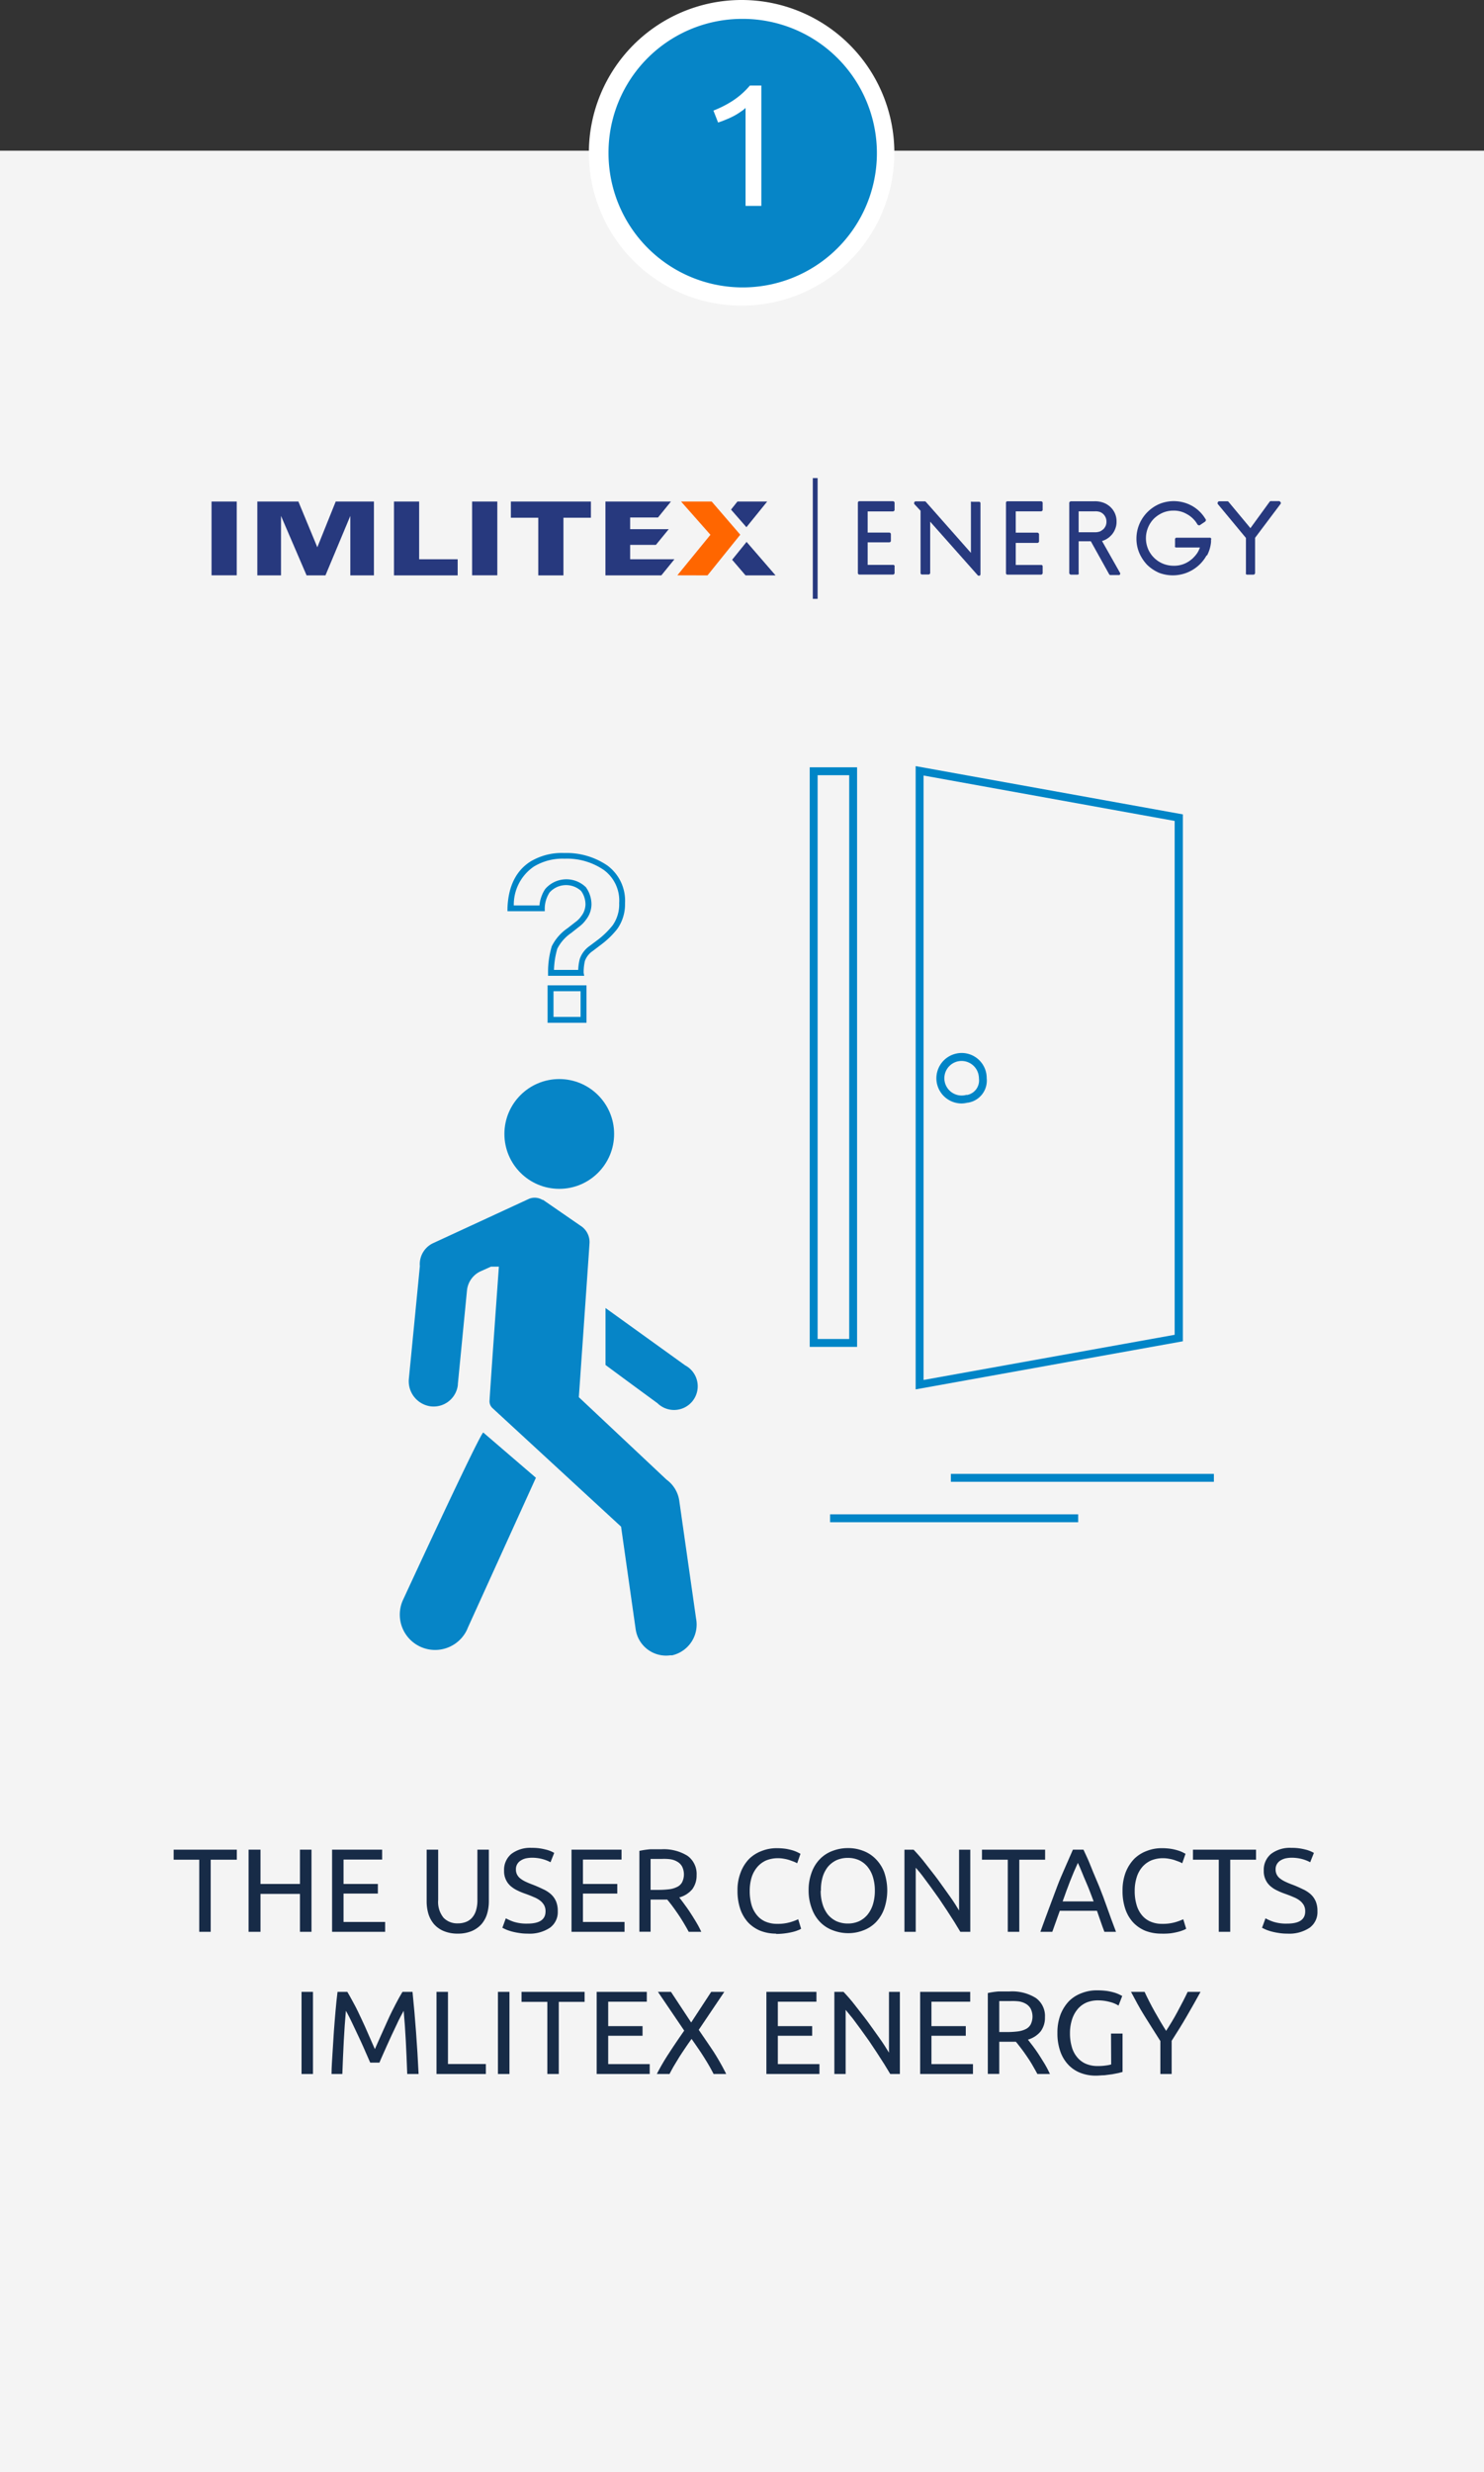 <svg id="Layer_1" data-name="Layer 1" xmlns="http://www.w3.org/2000/svg" viewBox="0 0 188 313"><rect x="0" y="0" width="188" height="313" fill="#333333" stroke="none"/><defs><style>.cls-1{fill:#f4f4f4;}.cls-2{fill:#172b47;}.cls-3{fill:#0085c7;}.cls-4{fill:#0685c7;}.cls-5{fill:#27397e;}.cls-6{fill:#f60;}.cls-7{fill:#fff;}</style></defs><title>ikonoseng</title><rect class="cls-1" y="19.08" width="188" height="293.92"/><path class="cls-2" d="M30,234.19v1.27H26.69v9.13H25.24v-9.13H22v-1.27Z"/><path class="cls-2" d="M38,234.19h1.46v10.4H38v-4.8H33v4.8H31.49v-10.4H33v4.34H38Z"/><path class="cls-2" d="M42.07,244.59v-10.4h6.34v1.25H43.52v3.09h4.35v1.22H43.52v3.59h5.27v1.25Z"/><path class="cls-2" d="M58,244.82a4.55,4.55,0,0,1-1.77-.32,3.36,3.36,0,0,1-1.23-.86,3.66,3.66,0,0,1-.72-1.3,5.61,5.61,0,0,1-.23-1.62v-6.53h1.46v6.36a3.16,3.16,0,0,0,.69,2.27,2.4,2.4,0,0,0,1.8.7,2.75,2.75,0,0,0,1-.17,2,2,0,0,0,.79-.53,2.47,2.47,0,0,0,.51-.92,4.46,4.46,0,0,0,.18-1.35v-6.36h1.45v6.53a5.61,5.61,0,0,1-.23,1.62,3.66,3.66,0,0,1-.72,1.3,3.54,3.54,0,0,1-1.23.86A4.5,4.5,0,0,1,58,244.82Z"/><path class="cls-2" d="M66.83,243.55c1.52,0,2.28-.51,2.28-1.55a1.58,1.58,0,0,0-.2-.82,2.05,2.05,0,0,0-.55-.59,3.48,3.48,0,0,0-.79-.42c-.29-.13-.6-.25-.93-.37a8.7,8.7,0,0,1-1.08-.44,3.8,3.8,0,0,1-.89-.58,2.39,2.39,0,0,1-.59-.81,2.51,2.51,0,0,1-.22-1.12,2.61,2.61,0,0,1,.93-2.13,3.94,3.94,0,0,1,2.57-.76,6.47,6.47,0,0,1,1.71.2,3.8,3.8,0,0,1,1.14.44l-.47,1.18a4.84,4.84,0,0,0-.94-.38,5.13,5.13,0,0,0-1.44-.19,3.79,3.79,0,0,0-.78.09,2,2,0,0,0-.63.28,1.24,1.24,0,0,0-.43.45,1.25,1.25,0,0,0-.16.65,1.41,1.41,0,0,0,.17.71,1.56,1.56,0,0,0,.46.5,3.57,3.57,0,0,0,.7.4c.26.12.56.24.88.36s.86.36,1.23.54a4,4,0,0,1,1,.64,2.64,2.64,0,0,1,.64.9,3.11,3.11,0,0,1,.22,1.25,2.44,2.44,0,0,1-1,2.1,4.65,4.65,0,0,1-2.81.74,6.55,6.55,0,0,1-1.13-.09,8.2,8.2,0,0,1-.92-.19,7,7,0,0,1-.7-.24l-.46-.22.44-1.2a6.49,6.49,0,0,0,1,.44A5.38,5.38,0,0,0,66.83,243.55Z"/><path class="cls-2" d="M72.4,244.59v-10.4h6.34v1.25H73.85v3.09H78.2v1.22H73.85v3.59h5.27v1.25Z"/><path class="cls-2" d="M86.05,240.24c.16.2.36.46.6.79s.5.68.76,1.08.52.81.77,1.23a11.74,11.74,0,0,1,.66,1.25H87.25c-.2-.38-.42-.76-.66-1.16s-.47-.76-.71-1.11-.48-.69-.71-1-.45-.58-.64-.81H82.42v4.07H81V234.34a10.22,10.22,0,0,1,1.37-.2c.51,0,1,0,1.39,0a5.7,5.7,0,0,1,3.34.83,2.83,2.83,0,0,1,1.15,2.45,2.92,2.92,0,0,1-.55,1.78A3.3,3.3,0,0,1,86.05,240.24Zm-2.21-4.88c-.62,0-1.09,0-1.42,0v3.92h1a10.9,10.9,0,0,0,1.35-.08,3,3,0,0,0,1-.29,1.41,1.41,0,0,0,.64-.59,2.27,2.27,0,0,0,0-2,1.62,1.62,0,0,0-.61-.61,2.39,2.39,0,0,0-.9-.31A6.33,6.33,0,0,0,83.84,235.36Z"/><path class="cls-2" d="M98.33,244.82a5.51,5.51,0,0,1-2-.36,4.53,4.53,0,0,1-1.55-1.05,4.89,4.89,0,0,1-1-1.71,7.16,7.16,0,0,1-.35-2.32,6.15,6.15,0,0,1,.4-2.31,5,5,0,0,1,1.07-1.71,4.53,4.53,0,0,1,1.58-1,5.08,5.08,0,0,1,1.92-.36,8.23,8.23,0,0,1,1.16.08,7.54,7.54,0,0,1,.9.21,4.39,4.39,0,0,1,.62.25l.33.17-.42,1.2a3.61,3.61,0,0,0-.39-.19l-.58-.21a4.48,4.48,0,0,0-.7-.17,4,4,0,0,0-.77-.07,3.92,3.92,0,0,0-1.49.28,3.18,3.18,0,0,0-1.12.83,3.85,3.85,0,0,0-.72,1.31,5.88,5.88,0,0,0-.24,1.73,6.43,6.43,0,0,0,.21,1.7,3.59,3.59,0,0,0,.66,1.31,2.82,2.82,0,0,0,1.08.85,3.66,3.66,0,0,0,1.53.3,5.55,5.55,0,0,0,1.66-.21,7.44,7.44,0,0,0,1-.37l.37,1.2a1.57,1.57,0,0,1-.37.18,4.38,4.38,0,0,1-.67.22,9,9,0,0,1-2.12.26Z"/><path class="cls-2" d="M102.44,239.38a6.36,6.36,0,0,1,.4-2.35,4.68,4.68,0,0,1,1.08-1.7,4.32,4.32,0,0,1,1.59-1,5.37,5.37,0,0,1,1.93-.34,5.15,5.15,0,0,1,1.89.34,4.33,4.33,0,0,1,1.57,1A4.79,4.79,0,0,1,112,237a7.13,7.13,0,0,1,0,4.71,4.79,4.79,0,0,1-1.07,1.7,4.33,4.33,0,0,1-1.57,1,5.16,5.16,0,0,1-1.89.35,5.37,5.37,0,0,1-1.93-.35,4.32,4.32,0,0,1-1.59-1,4.68,4.68,0,0,1-1.08-1.7A6.38,6.38,0,0,1,102.44,239.38Zm1.53,0a5.77,5.77,0,0,0,.24,1.72,4,4,0,0,0,.68,1.32,3.26,3.26,0,0,0,1.08.83,3.53,3.53,0,0,0,1.44.29,3.4,3.4,0,0,0,1.42-.29,3.12,3.12,0,0,0,1.07-.83,3.85,3.85,0,0,0,.69-1.32,5.77,5.77,0,0,0,.24-1.72,5.7,5.7,0,0,0-.24-1.71,3.76,3.76,0,0,0-.69-1.32,3.12,3.12,0,0,0-1.07-.83,3.4,3.4,0,0,0-1.42-.29,3.53,3.53,0,0,0-1.44.29,3.26,3.26,0,0,0-1.08.83,3.92,3.92,0,0,0-.68,1.32A5.7,5.7,0,0,0,104,239.38Z"/><path class="cls-2" d="M121.66,244.59l-.76-1.25c-.29-.46-.59-.93-.92-1.43l-1-1.5c-.36-.51-.71-1-1.06-1.48s-.69-.93-1-1.35-.63-.79-.91-1.11v8.12h-1.43v-10.4h1.16c.47.5,1,1.09,1.5,1.75s1.07,1.35,1.59,2.06,1,1.4,1.49,2.08.86,1.28,1.18,1.81v-7.7h1.42v10.4Z"/><path class="cls-2" d="M132.4,234.19v1.27h-3.27v9.13h-1.46v-9.13H124.4v-1.27Z"/><path class="cls-2" d="M139.91,244.59c-.17-.45-.33-.89-.48-1.33s-.31-.88-.46-1.33h-4.71l-.95,2.66H131.8c.4-1.1.77-2.12,1.12-3.05s.69-1.83,1-2.67.67-1.64,1-2.4.67-1.53,1-2.28h1.34c.36.75.7,1.51,1,2.28s.66,1.56,1,2.4.67,1.73,1,2.67.72,2,1.12,3.05Zm-1.36-3.85c-.33-.88-.64-1.72-1-2.53s-.64-1.6-1-2.35c-.35.75-.68,1.53-1,2.35s-.62,1.65-.93,2.53Z"/><path class="cls-2" d="M147.1,244.82a5.56,5.56,0,0,1-2-.36,4.49,4.49,0,0,1-1.54-1.05,4.74,4.74,0,0,1-1-1.71,6.9,6.9,0,0,1-.35-2.32,6.35,6.35,0,0,1,.39-2.31,5.2,5.2,0,0,1,1.08-1.71,4.49,4.49,0,0,1,1.57-1,5.12,5.12,0,0,1,1.92-.36,8,8,0,0,1,1.16.08,6.72,6.72,0,0,1,.9.21,4.11,4.11,0,0,1,.63.25l.33.17-.42,1.2a3.61,3.61,0,0,0-.39-.19l-.58-.21a4.62,4.62,0,0,0-.71-.17,3.94,3.94,0,0,0-.77-.07,3.86,3.86,0,0,0-1.48.28,3.22,3.22,0,0,0-1.13.83,3.67,3.67,0,0,0-.71,1.31,5.56,5.56,0,0,0-.25,1.73,6,6,0,0,0,.22,1.7,3.58,3.58,0,0,0,.65,1.31,2.86,2.86,0,0,0,1.09.85,3.58,3.58,0,0,0,1.52.3,5.66,5.66,0,0,0,1.67-.21,7.44,7.44,0,0,0,1-.37l.37,1.2a1.81,1.81,0,0,1-.37.18,4.55,4.55,0,0,1-.68.22,8.32,8.32,0,0,1-.94.18A8.49,8.49,0,0,1,147.1,244.82Z"/><path class="cls-2" d="M159.12,234.19v1.27h-3.27v9.13H154.4v-9.13h-3.27v-1.27Z"/><path class="cls-2" d="M163.07,243.55c1.52,0,2.28-.51,2.28-1.55a1.58,1.58,0,0,0-.2-.82,2.05,2.05,0,0,0-.55-.59,3.48,3.48,0,0,0-.79-.42c-.29-.13-.61-.25-.94-.37a8.55,8.55,0,0,1-1.07-.44,3.6,3.6,0,0,1-.89-.58,2.39,2.39,0,0,1-.59-.81,2.51,2.51,0,0,1-.22-1.12,2.61,2.61,0,0,1,.93-2.13,3.94,3.94,0,0,1,2.57-.76,6.53,6.53,0,0,1,1.71.2,3.91,3.91,0,0,1,1.14.44l-.47,1.18a4.84,4.84,0,0,0-.94-.38,5.18,5.18,0,0,0-1.44-.19,3.71,3.71,0,0,0-.78.09,2.18,2.18,0,0,0-.64.28,1.3,1.3,0,0,0-.42.45,1.25,1.25,0,0,0-.16.65,1.41,1.41,0,0,0,.17.71,1.45,1.45,0,0,0,.46.5,3.57,3.57,0,0,0,.7.4c.26.12.55.24.88.36s.86.36,1.23.54a4,4,0,0,1,1,.64,2.64,2.64,0,0,1,.64.9,3.11,3.11,0,0,1,.22,1.25,2.44,2.44,0,0,1-1,2.1,4.65,4.65,0,0,1-2.81.74,6.55,6.55,0,0,1-1.13-.09,8.2,8.2,0,0,1-.92-.19,6.21,6.21,0,0,1-.7-.24l-.46-.22.44-1.2a6.12,6.12,0,0,0,1,.44A5.34,5.34,0,0,0,163.07,243.55Z"/><path class="cls-2" d="M38.2,252.19h1.45v10.4H38.2Z"/><path class="cls-2" d="M46.9,261.15c-.1-.24-.24-.55-.4-.91s-.34-.78-.53-1.21-.4-.87-.61-1.32l-.61-1.29c-.19-.41-.37-.77-.53-1.09s-.3-.57-.4-.74q-.16,1.77-.27,3.84c-.07,1.37-.13,2.76-.18,4.16H42c0-.9.08-1.81.13-2.72s.11-1.82.17-2.7.14-1.75.21-2.59.16-1.64.25-2.39H44c.27.44.56,1,.87,1.56s.62,1.23.93,1.89.61,1.31.9,2l.79,1.8.8-1.8c.29-.65.59-1.31.9-2s.62-1.29.93-1.89.6-1.12.87-1.56h1.27q.51,5,.77,10.4H51.59c-.05-1.4-.11-2.79-.18-4.16s-.16-2.66-.27-3.84c-.1.17-.23.42-.4.74s-.34.68-.53,1.09l-.61,1.29q-.32.68-.6,1.32c-.19.43-.37.84-.54,1.21s-.29.67-.39.91Z"/><path class="cls-2" d="M61.55,261.33v1.26H55.3v-10.4h1.45v9.14Z"/><path class="cls-2" d="M63.08,252.19h1.46v10.4H63.08Z"/><path class="cls-2" d="M74.06,252.19v1.27H70.79v9.13H69.34v-9.13H66.07v-1.27Z"/><path class="cls-2" d="M75.59,262.59v-10.4h6.35v1.25H77.05v3.09H81.4v1.22H77.05v3.59h5.26v1.25Z"/><path class="cls-2" d="M90.4,262.59c-.15-.3-.33-.63-.54-1s-.44-.74-.69-1.14-.51-.79-.78-1.18-.53-.77-.78-1.12c-.25.35-.51.72-.78,1.12s-.53.79-.78,1.18l-.69,1.14c-.21.37-.39.7-.54,1H83.21a28.15,28.15,0,0,1,1.57-2.68c.59-.91,1.23-1.85,1.9-2.81l-3.33-4.91H85l2.56,3.88,2.54-3.88h1.66L88.52,257c.68,1,1.32,1.92,1.92,2.83A31.3,31.3,0,0,1,92,262.59Z"/><path class="cls-2" d="M97.09,262.59v-10.4h6.34v1.25H98.54v3.09h4.35v1.22H98.54v3.59h5.27v1.25Z"/><path class="cls-2" d="M112.78,262.59l-.76-1.25c-.29-.46-.59-.93-.92-1.43l-1-1.5c-.36-.51-.71-1-1.06-1.48s-.69-.93-1-1.35l-.91-1.11v8.12h-1.43v-10.4h1.16c.47.5,1,1.09,1.5,1.75s1.07,1.35,1.59,2.06,1,1.4,1.49,2.08.85,1.28,1.18,1.81v-7.7H114v10.4Z"/><path class="cls-2" d="M116.57,262.59v-10.4h6.34v1.25H118v3.09h4.35v1.22H118v3.59h5.26v1.25Z"/><path class="cls-2" d="M130.22,258.24l.61.79c.24.32.5.68.76,1.08s.51.81.77,1.23a13.7,13.7,0,0,1,.65,1.25h-1.59c-.2-.38-.42-.76-.65-1.16s-.47-.76-.71-1.11-.48-.69-.72-1-.45-.58-.64-.81h-2.11v4.07h-1.45V252.34a9.76,9.76,0,0,1,1.37-.2c.5,0,1,0,1.38,0a5.68,5.68,0,0,1,3.34.83,2.8,2.8,0,0,1,1.15,2.45,2.86,2.86,0,0,1-.55,1.78A3.25,3.25,0,0,1,130.22,258.24Zm-2.2-4.88c-.63,0-1.1,0-1.43,0v3.92h1a10.78,10.78,0,0,0,1.35-.08,3.15,3.15,0,0,0,1-.29,1.44,1.44,0,0,0,.63-.59,2.27,2.27,0,0,0,0-2,1.67,1.67,0,0,0-.6-.61,2.52,2.52,0,0,0-.9-.31A6.43,6.43,0,0,0,128,253.36Z"/><path class="cls-2" d="M140.75,257.47h1.46v4.86l-.52.14-.78.15-1,.13c-.35,0-.7.05-1.06.05a5.35,5.35,0,0,1-2-.36,4.22,4.22,0,0,1-1.54-1.05,4.7,4.7,0,0,1-1-1.7,6.84,6.84,0,0,1-.35-2.31,6.35,6.35,0,0,1,.39-2.31,5.2,5.2,0,0,1,1.08-1.71,4.44,4.44,0,0,1,1.58-1A5.19,5.19,0,0,1,139,252a9.16,9.16,0,0,1,1.25.08,7.07,7.07,0,0,1,.94.21,4.77,4.77,0,0,1,.64.25l.34.17-.47,1.22a3.76,3.76,0,0,0-1.15-.47,5.59,5.59,0,0,0-1.47-.19,3.75,3.75,0,0,0-1.45.28,3.06,3.06,0,0,0-1.11.83,3.84,3.84,0,0,0-.71,1.31,5.56,5.56,0,0,0-.26,1.73,6,6,0,0,0,.22,1.7,3.45,3.45,0,0,0,.66,1.31,2.93,2.93,0,0,0,1.09.85,3.68,3.68,0,0,0,1.54.3,6.52,6.52,0,0,0,1.07-.07,4.05,4.05,0,0,0,.64-.13Z"/><path class="cls-2" d="M147,262.59v-4.17c-.69-1.07-1.34-2.13-2-3.17s-1.18-2.06-1.72-3.06H145c.38.82.81,1.66,1.28,2.5s.95,1.66,1.45,2.44c.5-.78,1-1.59,1.45-2.44s.9-1.68,1.28-2.5h1.63c-.54,1-1.12,2-1.73,3.06s-1.25,2.08-1.93,3.14v4.2Z"/><path class="cls-3" d="M74.3,129.5H69.37v-4.75H74.3Zm-4.18-.75h3.43V125.5H70.12Zm3.89-5.2H69.43v-.37a11.34,11.34,0,0,1,.47-3.37,6,6,0,0,1,2-2.29l1-.78a3,3,0,0,0,.73-.74,2.47,2.47,0,0,0,.54-1.48,2.91,2.91,0,0,0-.55-1.71,2.81,2.81,0,0,0-4,.19,3.83,3.83,0,0,0-.61,2v.37H64.29V115c.09-2.75,1.07-4.75,2.91-5.92h0A7.73,7.73,0,0,1,71.49,108a9.19,9.19,0,0,1,5.45,1.58,5.55,5.55,0,0,1,2.24,4.8,5.37,5.37,0,0,1-1,3.26,11,11,0,0,1-2.08,2l-1,.76a2.6,2.6,0,0,0-1,1.26,6.22,6.22,0,0,0-.16,1.52Zm-3.83-.75h3.07a6.86,6.86,0,0,1,.19-1.36,3.31,3.31,0,0,1,1.24-1.66l1-.75a10.68,10.68,0,0,0,1.93-1.87,4.59,4.59,0,0,0,.83-2.82,4.8,4.8,0,0,0-1.93-4.18,8.27,8.27,0,0,0-5-1.44,7,7,0,0,0-3.88,1,5.83,5.83,0,0,0-2.54,4.92h3.25a4.55,4.55,0,0,1,.72-2.07,3.54,3.54,0,0,1,5.16-.24,3.74,3.74,0,0,1,.71,2.19,3.17,3.17,0,0,1-.69,1.92,3.86,3.86,0,0,1-.87.89l-1,.79a5.36,5.36,0,0,0-1.77,2A10.88,10.88,0,0,0,70.18,122.8Z"/><circle class="cls-4" cx="70.85" cy="143.57" r="6.95"/><path class="cls-4" d="M88.18,204.92l-2.12-14.86a4,4,0,0,0-1.62-2.72h0L73.33,176.9h0l1.24-17.81h0l.11-1.64a2.45,2.45,0,0,0-1.17-2.28h0l-4.71-3.25h-.08a1.89,1.89,0,0,0-1.67-.15L54.8,157.43a2.94,2.94,0,0,0-1.61,2.88L51.8,174.53a3.21,3.21,0,0,0,2.69,3.52A3.09,3.09,0,0,0,58,175.38a.38.38,0,0,0,0-.1l1.16-11.9A3,3,0,0,1,60.8,161l1.4-.63h1s-1,13.9-1.18,16.92a1.18,1.18,0,0,0,.38,1l16.28,15h0l1.85,13a3.89,3.89,0,0,0,4.39,3.29l.24,0A4,4,0,0,0,88.18,204.92Z"/><path class="cls-4" d="M51.12,202.43a4.45,4.45,0,0,0,8,4c.05-.11.1-.22.14-.33l8.63-19-6.67-5.73C60.67,181.75,51.12,202.43,51.12,202.43Z"/><path class="cls-4" d="M86.8,172.87l-10.09-7.26v7.21c3.24,2.4,6.58,4.84,6.58,4.84a3,3,0,1,0,3.51-4.79Z"/><path class="cls-3" d="M116,175.91V97l33.85,6.11v66.71Zm1-77.72v76.53L148.81,169V103.94Zm4.82,41.52a3.2,3.2,0,0,1-3.09-2.38,3.2,3.2,0,0,1,2.27-3.9,3.17,3.17,0,0,1,4,3.09,2.83,2.83,0,0,1-2.37,3.09h-.06A3.27,3.27,0,0,1,121.78,139.71Zm0-5.38a2.2,2.2,0,0,0-.56.07,2.19,2.19,0,0,0-1.55,2.68,2.19,2.19,0,0,0,2.68,1.55h.16a1.87,1.87,0,0,0,1.47-2.05,2.66,2.66,0,0,0-.08-.61A2.2,2.2,0,0,0,121.77,134.33Z"/><path class="cls-3" d="M108.58,170.53h-6V97.15h6Zm-5-1h4V98.15h-4Z"/><rect class="cls-5" x="59.81" y="63.5" width="3.19" height="9.34"/><polygon class="cls-5" points="68.19 72.85 71.38 72.85 71.38 65.55 74.86 65.55 74.86 63.5 64.72 63.5 64.72 65.55 68.19 65.55 68.19 72.85"/><polygon class="cls-5" points="57.98 70.81 53.1 70.81 53.1 63.5 49.91 63.5 49.91 72.85 57.98 72.85 57.98 70.81"/><rect class="cls-5" x="26.8" y="63.5" width="3.19" height="9.34"/><polygon class="cls-5" points="35.6 65.32 38.84 72.85 41.23 72.85 44.38 65.32 44.38 72.85 47.37 72.85 47.37 63.5 42.53 63.5 40.2 69.29 37.8 63.5 32.6 63.5 32.6 72.85 35.6 72.85 35.6 65.32"/><polygon class="cls-5" points="97.19 63.5 93.42 63.5 92.61 64.52 94.56 66.75 97.19 63.5"/><polygon class="cls-5" points="94.45 72.85 98.25 72.85 94.58 68.61 92.75 70.87 94.45 72.85"/><polygon class="cls-6" points="89.63 72.85 93.78 67.7 90.16 63.5 86.28 63.5 90 67.71 85.81 72.84 89.63 72.85"/><polygon class="cls-5" points="79.83 70.81 79.83 68.99 83.09 68.99 84.72 67 79.83 67 79.83 65.52 83.36 65.52 85 63.5 76.7 63.5 76.7 72.85 83.78 72.85 85.44 70.81 79.83 70.81"/><rect class="cls-5" x="102.97" y="60.53" width="0.61" height="15.29"/><path class="cls-5" d="M113.33,71.72v.81a.17.17,0,0,1-.07.16.2.2,0,0,1-.14.06h-4.23a.2.2,0,0,1-.21-.17V63.67a.19.19,0,0,1,.17-.21h4.25a.23.23,0,0,1,.16.06.15.15,0,0,1,.07.15v.86a.17.17,0,0,1-.07.16.23.23,0,0,1-.16.06h-3.18v2.68h2.72a.21.21,0,0,1,.22.22h0v.81a.18.18,0,0,1-.06.15.28.28,0,0,1-.16.06h-2.72v2.85h3.2a.19.19,0,0,1,.22.16.13.13,0,0,1,0,.06"/><path class="cls-5" d="M124.21,63.69v9a.19.19,0,0,1-.13.2H124a.18.18,0,0,1-.16-.08l-6-6.76v6.48a.16.16,0,0,1-.07.15.23.23,0,0,1-.16.06h-.77c-.15,0-.22-.07-.22-.21V64.67l-.78-.84a.21.21,0,0,1,0-.24c0-.08.1-.11.2-.11h1.09a.17.17,0,0,1,.16.06L123,70V63.69a.43.43,0,0,1,0-.16.22.22,0,0,1,.16,0H124c.14,0,.21.06.21.21"/><path class="cls-5" d="M132.09,71.73v.8a.2.2,0,0,1-.06.16.24.24,0,0,1-.15.07h-4.22c-.15,0-.22-.07-.22-.21V63.69a.19.19,0,0,1,.16-.22h4.27a.23.23,0,0,1,.16.06.17.17,0,0,1,.06.16v.84a.18.18,0,0,1-.06.15.28.28,0,0,1-.16.06h-3.19v2.7h2.72a.2.2,0,0,1,.16.07.17.17,0,0,1,.07.16v.86a.16.16,0,0,1-.07.15.23.23,0,0,1-.16.06h-2.72v2.79h3.2a.18.18,0,0,1,.21.16,0,0,0,0,1,0,0"/><path class="cls-5" d="M141.89,72.53a.15.15,0,0,1,0,.18.13.13,0,0,1-.14.1h-1.12a.31.31,0,0,1-.11-.09l-2.33-4.19h-1.54v4a.22.22,0,0,1,0,.16.22.22,0,0,1-.16.07h-.81a.32.32,0,0,1-.15-.06.24.24,0,0,1-.07-.16V63.67a.18.18,0,0,1,.08-.15.3.3,0,0,1,.15-.05h2.91a3,3,0,0,1,1.27.21,2.57,2.57,0,0,1,.85.56,2.45,2.45,0,0,1,.73,1.77,2.31,2.31,0,0,1-.19,1,2.34,2.34,0,0,1-.54.82,2.57,2.57,0,0,1-1.11.67Zm-5.24-5.14h2a1.83,1.83,0,0,0,.74-.12,2,2,0,0,0,.41-.29,1.27,1.27,0,0,0,.37-.93,1.29,1.29,0,0,0-.37-.93,1.26,1.26,0,0,0-.43-.29,1.8,1.8,0,0,0-.65-.09h-2.07v2.65Z"/><path class="cls-5" d="M152.85,70.33a4.89,4.89,0,0,1-6,2.2,5.09,5.09,0,0,1-1.51-1,5.18,5.18,0,0,1-1-1.5,4.65,4.65,0,0,1-.37-1.84,4.75,4.75,0,0,1,.37-1.83,4.83,4.83,0,0,1,2.51-2.54,4.78,4.78,0,0,1,4.07.18,4.58,4.58,0,0,1,1.68,1.53l.15.23a.15.15,0,0,1,0,.16.22.22,0,0,1-.09.13l-.67.45a.17.17,0,0,1-.14,0,.39.39,0,0,1-.14-.08l-.14-.23a3.45,3.45,0,0,0-1.27-1.13,3.22,3.22,0,0,0-1.64-.41,3.4,3.4,0,0,0-1.36.27,3.8,3.8,0,0,0-1.12.75,3.55,3.55,0,0,0-.74,3.83,3.5,3.5,0,0,0,1.87,1.86,3.58,3.58,0,0,0,1.36.27,3.36,3.36,0,0,0,2.18-.73,2.92,2.92,0,0,0,.41-.37,4.82,4.82,0,0,0,.36-.43,3.16,3.16,0,0,0,.39-.78h-3a.22.22,0,0,1-.15-.06.29.29,0,0,1,0-.16v-.81a.19.19,0,0,1,.17-.21h4.22a.17.17,0,0,1,.17.08.12.12,0,0,1,0,.16v.3a4.58,4.58,0,0,1-.49,1.68"/><path class="cls-5" d="M162.22,63.58a.17.17,0,0,1,0,.23L159,68.09v4.44a.2.2,0,0,1-.06.16.24.24,0,0,1-.15.07H158a.26.26,0,0,1-.16-.07.33.33,0,0,1,0-.16V68.11l-3.56-4.29a.24.24,0,0,1,0-.23.2.2,0,0,1,.2-.12h1a.2.2,0,0,1,.16.07l2.77,3.33,2.43-3.34a.18.18,0,0,1,.17-.08h1a.19.19,0,0,1,.19.11"/><rect class="cls-3" x="120.46" y="186.61" width="33.32" height="1"/><rect class="cls-3" x="105.16" y="191.73" width="31.43" height="1"/><ellipse class="cls-4" cx="94" cy="19.35" rx="18.1" ry="18.15"/><path class="cls-7" d="M94,2.39a17,17,0,1,1-16.91,17A16.93,16.93,0,0,1,94,2.39M94,0a19.35,19.35,0,1,0,19.3,19.35A19.35,19.35,0,0,0,94,0Z"/><path class="cls-7" d="M90.38,14a13.35,13.35,0,0,0,2.44-1.24A10,10,0,0,0,95,10.83h1.45V26.07h-2V13.67a4.76,4.76,0,0,1-.65.5,7.32,7.32,0,0,1-.83.51c-.3.16-.62.31-1,.46a9.7,9.7,0,0,1-1,.37Z"/></svg>
